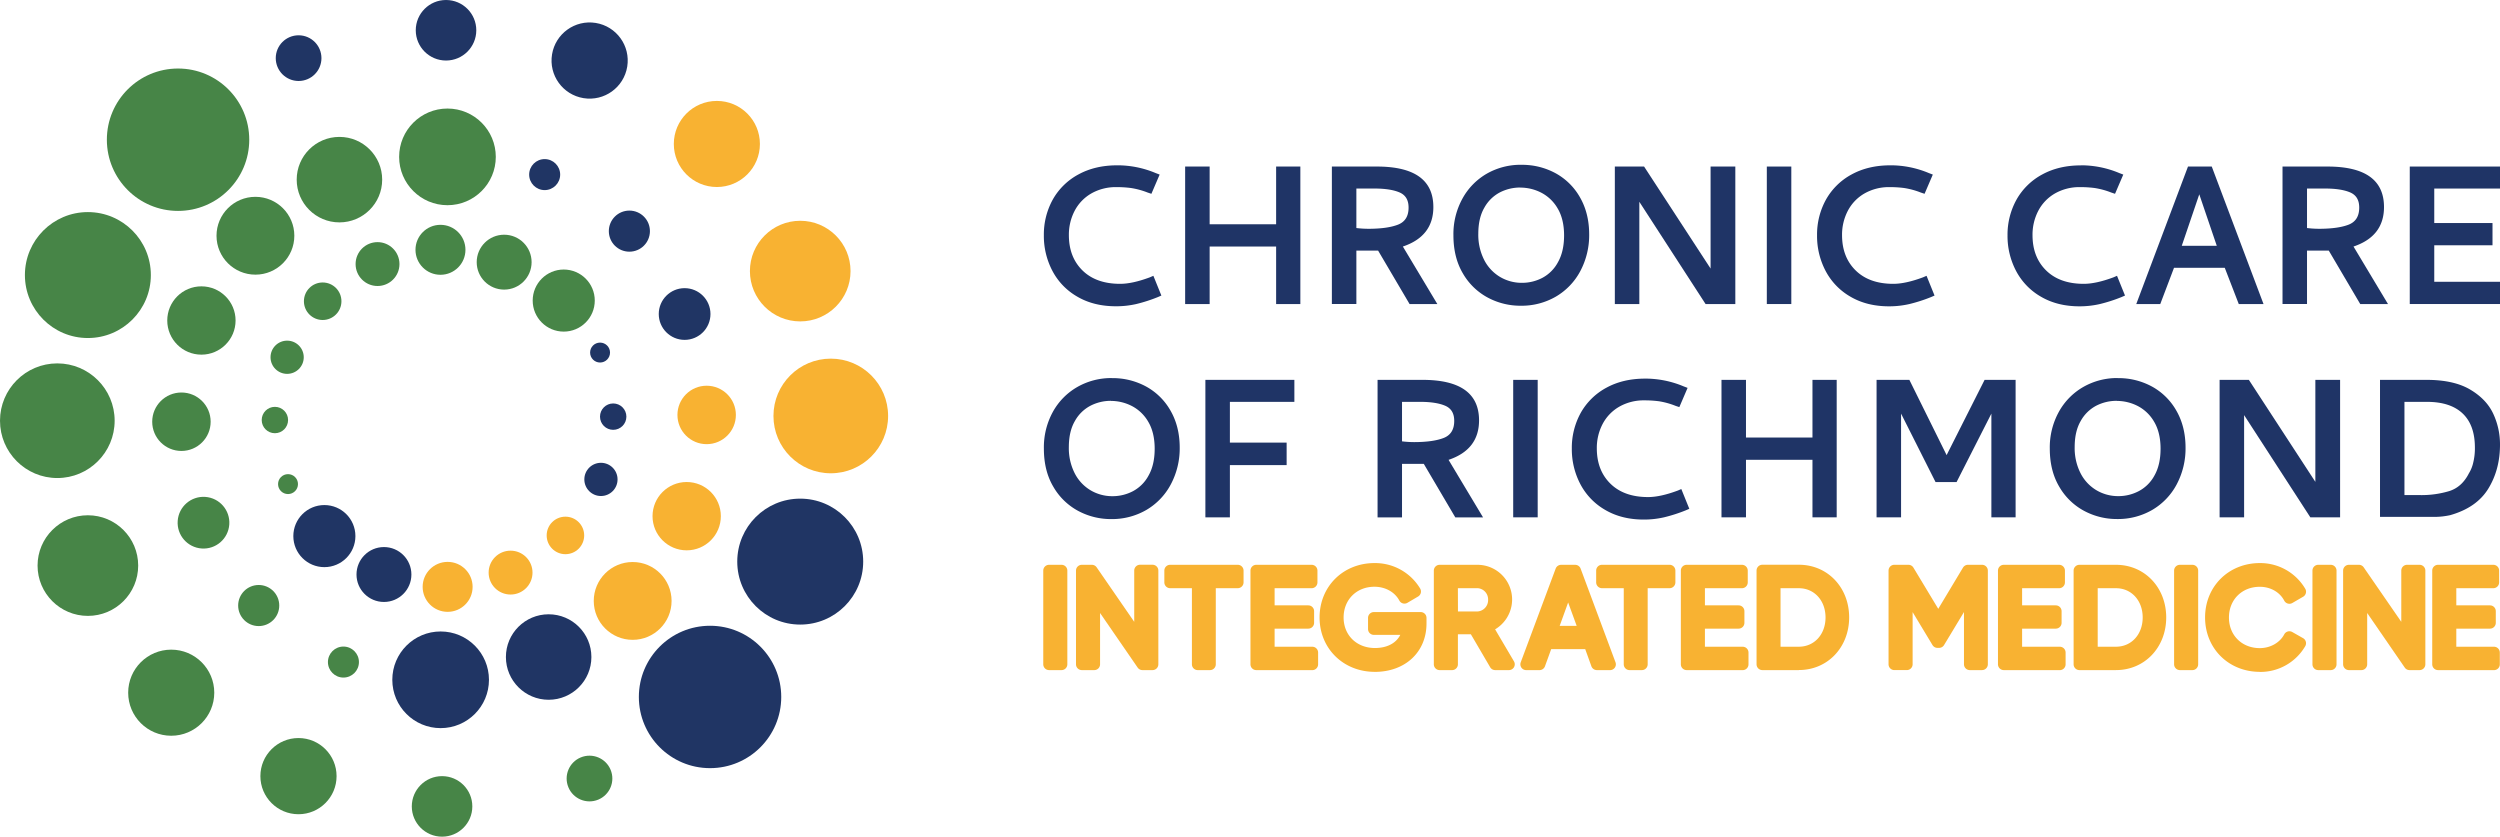 <svg xmlns="http://www.w3.org/2000/svg" viewBox="0 0 1651.19 552.6"><defs><style>.cls-1{fill:#1f3466;}.cls-2{fill:#f8b232;}.cls-3{fill:#478547;}.cls-4{fill:#203564;}</style></defs><g id="Layer_2" data-name="Layer 2"><g id="Layer_1-2" data-name="Layer 1"><path class="cls-1" d="M737.85,109.18a65.23,65.23,0,0,1,25.43,5.12l2.64,1L760.47,128l-2.48-.83a51.48,51.48,0,0,0-11.06-3,72.38,72.38,0,0,0-9.41-.58,32.59,32.59,0,0,0-16.76,4.2,28.4,28.4,0,0,0-11,11.48,34.07,34.07,0,0,0-3.79,16q0,14.53,9,23.36t24.85,8.83q8.1,0,19.65-4.3l2.31-1,5.28,13.05-2.31,1a101.69,101.69,0,0,1-14.36,4.62A59.3,59.3,0,0,1,737,202.28q-14.53,0-25.35-6.28a42.3,42.3,0,0,1-16.51-17,49.54,49.54,0,0,1-5.7-23.61,47.71,47.71,0,0,1,5.95-23.69,42.51,42.51,0,0,1,16.93-16.51q11-6,25.51-6Z"></path><path class="cls-1" d="M842.85,110h16v90.81h-16v-38H798.94v38H782.76V110h16.18v38.14h43.91Z"></path><path class="cls-1" d="M879.67,110h29.72q37.3,0,37.31,26.75,0,19.32-20.14,26.08l22.78,38H931l-20.8-35.33H895.85V200.8H879.67V110Zm16.18,14.53v26.08a66.43,66.43,0,0,0,7.92.5q12.54,0,19.56-2.73t7-11.3c0-5-2-8.29-6-10s-9.55-2.56-16.59-2.56Z"></path><path class="cls-1" d="M1004.82,108.86a46.16,46.16,0,0,1,22.7,5.61,41.27,41.27,0,0,1,16.09,16q5.94,10.4,6,24.1a50.59,50.59,0,0,1-5.87,24.52,42.63,42.63,0,0,1-16.17,16.84,45.11,45.11,0,0,1-23.2,6,45.65,45.65,0,0,1-21.71-5.37,41.58,41.58,0,0,1-16.43-15.93q-6.28-10.56-6.28-25.26a48.55,48.55,0,0,1,6-24.27A42.65,42.65,0,0,1,982,114.7a45,45,0,0,1,22.78-5.86Zm-.66,15a29.34,29.34,0,0,0-13.54,3.22,25.07,25.07,0,0,0-10.24,10.07q-4,6.86-4,17.26a36.69,36.69,0,0,0,3.79,17.08,27.68,27.68,0,0,0,10.4,11.31,28,28,0,0,0,14.69,4,28.83,28.83,0,0,0,13.46-3.3,25,25,0,0,0,10.32-10.4q4-7.1,4-17.66c0-7-1.43-13.1-4.29-17.84a26.6,26.6,0,0,0-10.9-10.4,30.28,30.28,0,0,0-13.7-3.3Z"></path><path class="cls-1" d="M1066.56,110h19.32l43.92,67.37V110h16.34v90.81h-19.65l-43.75-67.53v67.53h-16.18V110Z"></path><path class="cls-1" d="M1166.94,110h16.18v90.81h-16.18Z"></path><path class="cls-1" d="M1248.51,109.18a65.23,65.23,0,0,1,25.43,5.12l2.64,1L1271.13,128l-2.48-.83a51.48,51.48,0,0,0-11.06-3,72.38,72.38,0,0,0-9.41-.58,32.59,32.59,0,0,0-16.76,4.2,28.4,28.4,0,0,0-11,11.48,34.07,34.07,0,0,0-3.79,16q0,14.53,9,23.36t24.85,8.83q8.1,0,19.65-4.3l2.31-1,5.28,13.05-2.31,1a101.69,101.69,0,0,1-14.36,4.62,59.3,59.3,0,0,1-13.37,1.49q-14.54,0-25.35-6.28a42.3,42.3,0,0,1-16.51-17,49.54,49.54,0,0,1-5.7-23.61,47.71,47.71,0,0,1,5.95-23.69A42.51,42.51,0,0,1,1223,115.19q11-6,25.51-6Z"></path><path class="cls-1" d="M1374.31,109.18a65.23,65.23,0,0,1,25.43,5.12l2.64,1L1396.93,128l-2.48-.83a51.48,51.48,0,0,0-11.06-3,72.38,72.38,0,0,0-9.41-.58,32.59,32.59,0,0,0-16.76,4.2,28.4,28.4,0,0,0-11,11.48,34.07,34.07,0,0,0-3.79,16q0,14.53,9,23.36t24.85,8.83q8.1,0,19.65-4.3l2.31-1,5.28,13.05-2.31,1a101.69,101.69,0,0,1-14.36,4.62,59.3,59.3,0,0,1-13.37,1.49q-14.54,0-25.35-6.28a42.3,42.3,0,0,1-16.51-17,49.54,49.54,0,0,1-5.7-23.61,47.71,47.71,0,0,1,6-23.69,42.51,42.51,0,0,1,16.93-16.51q11-6,25.51-6Z"></path><path class="cls-1" d="M1445.13,110h15.68L1495,200.81h-16.35l-9.25-23.94h-33.52l-9.08,23.94h-15.85L1445.12,110Zm19,52.34-11.56-34-11.56,34Z"></path><path class="cls-1" d="M1507.55,110h29.72q37.31,0,37.31,26.75,0,19.32-20.14,26.08l22.78,38h-18.33l-20.8-35.33h-14.36V200.8h-16.18V110Zm16.18,14.53v26.08a66.43,66.43,0,0,0,7.92.5q12.54,0,19.56-2.73t7-11.3c0-5-2-8.29-6-10s-9.55-2.56-16.59-2.56Z"></path><path class="cls-1" d="M1591.59,200.81V110h59.6v14.53h-43.42v22.78h38.47V162h-38.47v24.11h43.42V200.8h-59.6Z"></path><path class="cls-1" d="M734.38,249.74a46.16,46.16,0,0,1,22.7,5.61,41.27,41.27,0,0,1,16.09,16q5.94,10.39,6,24.1A50.59,50.59,0,0,1,773.25,320a42.63,42.63,0,0,1-16.17,16.84,45.11,45.11,0,0,1-23.2,6,45.65,45.65,0,0,1-21.71-5.37,41.58,41.58,0,0,1-16.43-15.93q-6.29-10.56-6.28-25.26A48.55,48.55,0,0,1,695.41,272a42.65,42.65,0,0,1,16.18-16.43,45,45,0,0,1,22.78-5.86Zm-.66,15A29.34,29.34,0,0,0,720.18,268a25.07,25.07,0,0,0-10.24,10.07q-4,6.85-4,17.26a36.69,36.69,0,0,0,3.79,17.08,27.68,27.68,0,0,0,10.4,11.31,28,28,0,0,0,14.69,4,28.83,28.83,0,0,0,13.46-3.3A25,25,0,0,0,758.64,314q4-7.09,4-17.66c0-7-1.43-13.1-4.29-17.84a26.6,26.6,0,0,0-10.9-10.4,30.28,30.28,0,0,0-13.7-3.3Z"></path><path class="cls-1" d="M812.31,265.42v26.91h37.48v14.86H812.31V341.7H796.13V250.89H854.9v14.53Z"></path><path class="cls-1" d="M909.85,250.89h29.72q37.3,0,37.31,26.75,0,19.32-20.14,26.08l22.78,38H961.19l-20.8-35.33H926v35.33H909.85V250.88ZM926,265.42V291.5a66.43,66.43,0,0,0,7.92.5q12.54,0,19.56-2.73t7-11.3c0-5-2-8.29-6-10s-9.55-2.56-16.59-2.56Z"></path><path class="cls-1" d="M999.43,250.89h16.18V341.7H999.43Z"></path><path class="cls-1" d="M1086.54,250.06a65.23,65.23,0,0,1,25.43,5.12l2.64,1-5.45,12.71-2.48-.83a51.48,51.48,0,0,0-11.06-3.05,72.38,72.38,0,0,0-9.41-.58,32.59,32.59,0,0,0-16.76,4.2,28.4,28.4,0,0,0-11,11.48,34.07,34.07,0,0,0-3.79,16q0,14.53,9,23.36t24.85,8.83q8.1,0,19.65-4.3l2.31-1,5.28,13.05-2.31,1a101.69,101.69,0,0,1-14.36,4.62,59.3,59.3,0,0,1-13.37,1.49q-14.54,0-25.35-6.28a42.3,42.3,0,0,1-16.51-17,49.54,49.54,0,0,1-5.7-23.61,47.71,47.71,0,0,1,5.95-23.69A42.51,42.51,0,0,1,1061,256.07q11-6,25.51-6Z"></path><path class="cls-1" d="M1197.09,250.89h16V341.7h-16v-38h-43.91v38H1137V250.89h16.18V289h43.91Z"></path><path class="cls-1" d="M1239.46,250.89h21.63l24.6,49.7,25.09-49.7h20.48V341.7h-16V273.18l-23,45.23h-13.87l-22.78-45.23V341.7h-16.18V250.89Z"></path><path class="cls-1" d="M1398.71,249.74a46.16,46.16,0,0,1,22.7,5.61,41.27,41.27,0,0,1,16.09,16q5.94,10.39,6,24.1a50.59,50.59,0,0,1-5.87,24.52,42.63,42.63,0,0,1-16.17,16.84,45.11,45.11,0,0,1-23.2,6,45.65,45.65,0,0,1-21.71-5.37,41.58,41.58,0,0,1-16.43-15.93q-6.28-10.56-6.28-25.26a48.55,48.55,0,0,1,6-24.27,42.65,42.65,0,0,1,16.18-16.43,45,45,0,0,1,22.78-5.86Zm-.66,15a29.34,29.34,0,0,0-13.54,3.22,25.07,25.07,0,0,0-10.24,10.07q-4,6.85-4,17.26a36.69,36.69,0,0,0,3.79,17.08,27.68,27.68,0,0,0,10.4,11.31,28,28,0,0,0,14.69,4,28.83,28.83,0,0,0,13.46-3.3A25,25,0,0,0,1423,314q4-7.09,4-17.66c0-7-1.43-13.1-4.29-17.84a26.6,26.6,0,0,0-10.9-10.4,30.28,30.28,0,0,0-13.7-3.3Z"></path><path class="cls-1" d="M1466,250.89h19.32l43.92,67.37V250.89h16.34V341.7h-19.65l-43.75-67.53V341.7H1466V250.89Z"></path><path class="cls-1" d="M1571.94,250.89h30.71q18,0,28.81,6.39t15.27,16a47.76,47.76,0,0,1,4.46,20.39q0,16.41-7.68,29t-25.18,17.57a49,49,0,0,1-10.48,1.16h-35.91v-90.5Zm31,14.53h-14.86V327h10.56a63.39,63.39,0,0,0,19-2.64q8.41-2.64,13-11.72a22.83,22.83,0,0,0,2.81-6.85,40,40,0,0,0,1.16-10.16q0-14.85-8.09-22.53T1603,265.42Z"></path><path class="cls-2" d="M829.79,441.62a2.86,2.86,0,0,1-2.86-2.86V376.89a2.86,2.86,0,0,1,2.86-2.86H866.3a2.86,2.86,0,0,1,2.86,2.86v7.78a2.86,2.86,0,0,1-2.86,2.86H840.87v13.28h23.22a2.86,2.86,0,0,1,2.86,2.86v7.69a2.86,2.86,0,0,1-2.86,2.86H840.87v13.9h25.87A2.86,2.86,0,0,1,869.6,431v7.78a2.86,2.86,0,0,1-2.86,2.86Z"></path><path class="cls-2" d="M866.74,442.59h-37a3.84,3.84,0,0,1-3.84-3.84V376.88a3.84,3.84,0,0,1,3.84-3.84H866.3a3.85,3.85,0,0,1,3.84,3.84v7.78a3.85,3.85,0,0,1-3.84,3.84H841.85v11.33h22.24a3.84,3.84,0,0,1,3.84,3.84v7.69a3.84,3.84,0,0,1-3.84,3.84H841.85v11.95h24.89a3.85,3.85,0,0,1,3.84,3.84v7.78a3.84,3.84,0,0,1-3.84,3.84Zm-37-67.59a1.88,1.88,0,0,0-1.88,1.88v61.87a1.88,1.88,0,0,0,1.88,1.88h37a1.88,1.88,0,0,0,1.88-1.88V431a1.88,1.88,0,0,0-1.88-1.88H839.9V413.23h24.19a1.88,1.88,0,0,0,1.88-1.88v-7.69a1.88,1.88,0,0,0-1.88-1.88H839.9V386.54h26.4a1.88,1.88,0,0,0,1.88-1.88v-7.78A1.88,1.88,0,0,0,866.3,375Z"></path><path class="cls-2" d="M692.89,374h8.22a2.86,2.86,0,0,1,2.86,2.86v61.87a2.86,2.86,0,0,1-2.86,2.86h-8.22a2.86,2.86,0,0,1-2.86-2.86V376.88A2.86,2.86,0,0,1,692.89,374Z"></path><path class="cls-2" d="M701.11,442.59h-8.22a3.85,3.85,0,0,1-3.84-3.84V376.88a3.84,3.84,0,0,1,3.84-3.84h8.22a3.84,3.84,0,0,1,3.84,3.84v61.87A3.84,3.84,0,0,1,701.11,442.59ZM692.89,375a1.88,1.88,0,0,0-1.88,1.88v61.87a1.88,1.88,0,0,0,1.88,1.88h8.22a1.88,1.88,0,0,0,1.88-1.88V376.88a1.88,1.88,0,0,0-1.88-1.88Z"></path><path class="cls-2" d="M754.56,441.62a2.84,2.84,0,0,1-2.35-1.24L725.6,401.73v37a2.86,2.86,0,0,1-2.86,2.86h-8.22a2.86,2.86,0,0,1-2.86-2.86V376.89a2.86,2.86,0,0,1,2.86-2.86h6.63a2.84,2.84,0,0,1,2.35,1.24l26.61,38.57V376.89A2.86,2.86,0,0,1,753,374h8.22a2.86,2.86,0,0,1,2.86,2.86v61.87a2.86,2.86,0,0,1-2.86,2.86Z"></path><path class="cls-2" d="M761.19,442.59h-6.63a3.84,3.84,0,0,1-3.16-1.66l-24.83-36.06v33.88a3.84,3.84,0,0,1-3.84,3.84h-8.22a3.85,3.85,0,0,1-3.84-3.84V376.88a3.84,3.84,0,0,1,3.84-3.84h6.63a3.84,3.84,0,0,1,3.16,1.66l24.83,36V376.88A3.84,3.84,0,0,1,753,373h8.22a3.85,3.85,0,0,1,3.84,3.84v61.87A3.84,3.84,0,0,1,761.19,442.59Zm-36.57-44L753,439.82a1.87,1.87,0,0,0,1.55.81h6.63a1.88,1.88,0,0,0,1.88-1.88V376.88a1.88,1.88,0,0,0-1.88-1.88H753a1.88,1.88,0,0,0-1.88,1.88V417L722.7,375.81a1.87,1.87,0,0,0-1.55-.81h-6.63a1.88,1.88,0,0,0-1.88,1.88v61.87a1.88,1.88,0,0,0,1.88,1.88h8.22a1.88,1.88,0,0,0,1.88-1.88V398.58Z"></path><path class="cls-2" d="M791.07,441.62a2.86,2.86,0,0,1-2.86-2.86V387.53H772.86a2.86,2.86,0,0,1-2.86-2.86v-7.78a2.86,2.86,0,0,1,2.86-2.86H817.5a2.86,2.86,0,0,1,2.86,2.86v7.78a2.86,2.86,0,0,1-2.86,2.86H802.06v51.23a2.86,2.86,0,0,1-2.86,2.86Z"></path><path class="cls-2" d="M799.2,442.59h-8.13a3.84,3.84,0,0,1-3.84-3.84V388.49H772.86a3.85,3.85,0,0,1-3.84-3.84v-7.78a3.84,3.84,0,0,1,3.84-3.84H817.5a3.85,3.85,0,0,1,3.84,3.84v7.78a3.85,3.85,0,0,1-3.84,3.84H803v50.26a3.84,3.84,0,0,1-3.84,3.84ZM772.86,375a1.88,1.88,0,0,0-1.88,1.88v7.78a1.88,1.88,0,0,0,1.88,1.88h16.32v52.21a1.88,1.88,0,0,0,1.88,1.88h8.13a1.88,1.88,0,0,0,1.88-1.88V386.54h16.41a1.88,1.88,0,0,0,1.88-1.88v-7.78a1.88,1.88,0,0,0-1.88-1.88H772.86Z"></path><path class="cls-2" d="M908,442.77c-20.22,0-35.47-15-35.47-34.95s15.17-34.95,35.29-34.95a33.69,33.69,0,0,1,29.26,16.36,2.87,2.87,0,0,1-1,3.9L929,397.29a2.84,2.84,0,0,1-1.45.39,3,3,0,0,1-.78-.11,2.91,2.91,0,0,1-1.75-1.4c-3.17-5.94-9.79-9.63-17.28-9.63-12.37,0-21.36,8.95-21.36,21.27S895.53,429,908.12,429c9,0,15.66-3.94,18.27-10.64h-19a2.86,2.86,0,0,1-2.86-2.86v-7.42a2.86,2.86,0,0,1,2.86-2.86h30.93a2.86,2.86,0,0,1,2.86,2.86v3.71c0,18.24-13.64,31-33.18,31Z"></path><path class="cls-2" d="M908,443.74c-20.78,0-36.45-15.44-36.45-35.92s15.59-35.92,36.27-35.92A34.67,34.67,0,0,1,938,388.75a3.84,3.84,0,0,1-1.37,5.23l-7.07,4.16a3.84,3.84,0,0,1-5.34-1.5c-3-5.62-9.29-9.11-16.42-9.11-11.81,0-20.38,8.54-20.38,20.3S896.09,428,908.11,428c7.93,0,13.95-3.14,16.76-8.68H907.4a3.84,3.84,0,0,1-3.84-3.84V408.1a3.84,3.84,0,0,1,3.84-3.84h30.93a3.84,3.84,0,0,1,3.84,3.84v3.71c0,18.81-14,31.95-34.16,31.95Zm-.17-69.89c-19.57,0-34.32,14.6-34.32,34s14.83,34,34.49,34,32.21-12.33,32.21-30v-3.71a1.88,1.88,0,0,0-1.88-1.88H907.43a1.88,1.88,0,0,0-1.88,1.88v7.42a1.88,1.88,0,0,0,1.88,1.88h20.4l-.52,1.33c-2.79,7.16-9.78,11.26-19.18,11.26-13.15,0-22.69-9.32-22.69-22.16s9.39-22.25,22.34-22.25c7.85,0,14.8,3.89,18.14,10.15a1.86,1.86,0,0,0,1.15.92,1.89,1.89,0,0,0,1.47-.19l7.07-4.16a1.89,1.89,0,0,0,.67-2.57,32.71,32.71,0,0,0-28.41-15.87Z"></path><path class="cls-2" d="M987.53,441.62a2.88,2.88,0,0,1-2.47-1.41l-13-22.28H961.92v20.83a2.86,2.86,0,0,1-2.86,2.86h-8.22a2.86,2.86,0,0,1-2.86-2.86V376.89a2.86,2.86,0,0,1,2.86-2.86h24.75a21.94,21.94,0,0,1,10.54,41.29l13,22a2.86,2.86,0,0,1-2.46,4.31h-9.1ZM975.6,404.79a8.49,8.49,0,0,0,8.19-8.73,8.4,8.4,0,0,0-8.19-8.63H961.93v17.36Z"></path><path class="cls-2" d="M996.63,442.59h-9.1a3.84,3.84,0,0,1-3.31-1.9L971.46,418.9h-8.55v19.85a3.84,3.84,0,0,1-3.84,3.84h-8.22a3.84,3.84,0,0,1-3.84-3.84V376.88a3.84,3.84,0,0,1,3.84-3.84H975.6a22.91,22.91,0,0,1,11.88,42.62l12.45,21.14a3.84,3.84,0,0,1-3.31,5.79ZM961,417h11.62l13.33,22.76a1.91,1.91,0,0,0,1.63.93h9.1a1.87,1.87,0,0,0,1.63-.94,1.9,1.9,0,0,0,0-1.89l-13.47-22.87.89-.48A21,21,0,0,0,975.61,375H950.86a1.88,1.88,0,0,0-1.88,1.88v61.87a1.88,1.88,0,0,0,1.88,1.88h8.22a1.88,1.88,0,0,0,1.88-1.88V417Zm14.65-11.18H961V386.46H975.6a9.41,9.41,0,0,1,9.17,9.61C984.77,401.37,980.66,405.77,975.6,405.77Zm-12.7-1.95h12.7a7.5,7.5,0,0,0,7.21-7.75,7.42,7.42,0,0,0-7.21-7.65H962.9Z"></path><path class="cls-2" d="M1054.69,441.62a2.87,2.87,0,0,1-2.69-1.89l-4.35-12h-23.84l-4.35,12a2.86,2.86,0,0,1-2.69,1.88H1008a2.86,2.86,0,0,1-2.68-3.86l23.07-61.87a2.88,2.88,0,0,1,2.68-1.86h9.28a2.87,2.87,0,0,1,2.68,1.86l23.07,61.87a2.84,2.84,0,0,1-.33,2.63,2.88,2.88,0,0,1-2.35,1.23h-8.74Zm-12-27.29-7-19.27-7,19.27Z"></path><path class="cls-2" d="M1063.45,442.59h-8.76a3.86,3.86,0,0,1-3.61-2.53L1047,428.72h-22.47l-4.12,11.35a3.85,3.85,0,0,1-3.61,2.53H1008a3.84,3.84,0,0,1-3.59-5.18l23.07-61.87a3.86,3.86,0,0,1,3.6-2.5h9.28a3.85,3.85,0,0,1,3.6,2.5L1067,437.42a3.84,3.84,0,0,1-3.6,5.18Zm-40.32-15.83h25.21l4.58,12.63a1.88,1.88,0,0,0,1.77,1.24h8.76a1.9,1.9,0,0,0,1.55-.81,1.85,1.85,0,0,0,.21-1.72l-23.07-61.87a1.9,1.9,0,0,0-1.77-1.23h-9.28a1.9,1.9,0,0,0-1.77,1.23l-23.07,61.87a1.84,1.84,0,0,0,.22,1.73,1.87,1.87,0,0,0,1.55.81h8.76a1.89,1.89,0,0,0,1.77-1.24Zm21-11.46h-16.8l8.37-23.1Zm-14-1.95h11.22l-5.63-15.43Z"></path><path class="cls-2" d="M1076.29,441.62a2.86,2.86,0,0,1-2.86-2.86V387.53h-15.35a2.86,2.86,0,0,1-2.86-2.86v-7.78a2.86,2.86,0,0,1,2.86-2.86h44.64a2.86,2.86,0,0,1,2.86,2.86v7.78a2.86,2.86,0,0,1-2.86,2.86h-15.44v51.23a2.86,2.86,0,0,1-2.86,2.86Z"></path><path class="cls-2" d="M1084.42,442.59h-8.13a3.84,3.84,0,0,1-3.84-3.84V388.49h-14.38a3.85,3.85,0,0,1-3.84-3.84v-7.78a3.84,3.84,0,0,1,3.84-3.84h44.64a3.85,3.85,0,0,1,3.84,3.84v7.78a3.85,3.85,0,0,1-3.84,3.84h-14.46v50.26a3.84,3.84,0,0,1-3.84,3.84ZM1058.08,375a1.88,1.88,0,0,0-1.88,1.88v7.78a1.88,1.88,0,0,0,1.88,1.88h16.33v52.21a1.88,1.88,0,0,0,1.88,1.88h8.13a1.88,1.88,0,0,0,1.88-1.88V386.54h16.41a1.88,1.88,0,0,0,1.88-1.88v-7.78a1.88,1.88,0,0,0-1.88-1.88h-44.63Z"></path><path class="cls-2" d="M1114.06,441.62a2.86,2.86,0,0,1-2.86-2.86V376.89a2.86,2.86,0,0,1,2.86-2.86h36.51a2.86,2.86,0,0,1,2.86,2.86v7.78a2.86,2.86,0,0,1-2.86,2.86h-25.43v13.28h23.22a2.86,2.86,0,0,1,2.86,2.86v7.69a2.86,2.86,0,0,1-2.86,2.86h-23.22v13.9H1151a2.86,2.86,0,0,1,2.86,2.86v7.78a2.86,2.86,0,0,1-2.86,2.86Z"></path><path class="cls-2" d="M1151,442.59h-37a3.84,3.84,0,0,1-3.84-3.84V376.88a3.84,3.84,0,0,1,3.84-3.84h36.51a3.85,3.85,0,0,1,3.84,3.84v7.78a3.85,3.85,0,0,1-3.84,3.84h-24.45v11.33h22.24a3.84,3.84,0,0,1,3.84,3.84v7.69a3.84,3.84,0,0,1-3.84,3.84h-22.24v11.95H1151a3.85,3.85,0,0,1,3.84,3.84v7.78a3.84,3.84,0,0,1-3.84,3.84Zm-37-67.59a1.88,1.88,0,0,0-1.88,1.88v61.87a1.88,1.88,0,0,0,1.88,1.88h37a1.88,1.88,0,0,0,1.88-1.88V431a1.88,1.88,0,0,0-1.88-1.88h-26.84V413.23h24.19a1.88,1.88,0,0,0,1.88-1.88v-7.69a1.88,1.88,0,0,0-1.88-1.88h-24.19V386.54h26.4a1.88,1.88,0,0,0,1.88-1.88v-7.78a1.88,1.88,0,0,0-1.88-1.88Z"></path><path class="cls-2" d="M1164,441.62a2.86,2.86,0,0,1-2.86-2.86V376.89A2.86,2.86,0,0,1,1164,374h24.14c18.36,0,32.2,14.53,32.2,33.79s-13.84,33.8-32.2,33.8Zm24.14-13.5c10.79,0,18.62-8.54,18.62-20.3s-7.83-20.3-18.62-20.3h-13v40.6Z"></path><path class="cls-2" d="M1188.09,442.59H1164a3.85,3.85,0,0,1-3.84-3.84V376.88A3.84,3.84,0,0,1,1164,373h24.14c18.92,0,33.18,14.95,33.18,34.77s-14.26,34.77-33.18,34.77ZM1164,375a1.88,1.88,0,0,0-1.88,1.88v61.87a1.88,1.88,0,0,0,1.88,1.88h24.14c17.8,0,31.23-14.11,31.23-32.82S1205.9,375,1188.09,375H1164Zm24.14,54.09h-14V386.54h14c11.35,0,19.6,8.95,19.6,21.27s-8.24,21.28-19.6,21.28ZM1176,427.14h12.08c10.22,0,17.64-8.13,17.64-19.32s-7.42-19.32-17.64-19.32H1176Z"></path><path class="cls-2" d="M1301,441.62a2.86,2.86,0,0,1-2.86-2.86v-38l-14.93,24.84a2.88,2.88,0,0,1-2.45,1.39h-1.06a2.86,2.86,0,0,1-2.45-1.39l-14.93-24.77v38a2.86,2.86,0,0,1-2.86,2.86h-8.22a2.86,2.86,0,0,1-2.86-2.86V376.9a2.86,2.86,0,0,1,2.86-2.86h9.29a2.9,2.9,0,0,1,2.45,1.38l17.26,28.63,17.17-28.62a2.88,2.88,0,0,1,2.45-1.39h9.28a2.86,2.86,0,0,1,2.86,2.86v61.87a2.86,2.86,0,0,1-2.86,2.86H1301Z"></path><path class="cls-2" d="M1309.12,442.59H1301a3.85,3.85,0,0,1-3.84-3.84V404.23L1284,426.05a3.86,3.86,0,0,1-3.29,1.86h-1.06a3.86,3.86,0,0,1-3.29-1.87l-13.12-21.76v34.46a3.84,3.84,0,0,1-3.84,3.84h-8.22a3.85,3.85,0,0,1-3.84-3.84V376.87a3.84,3.84,0,0,1,3.84-3.84h9.29a3.85,3.85,0,0,1,3.28,1.85l16.42,27.24,16.34-27.23a3.88,3.88,0,0,1,3.29-1.86h9.28a3.85,3.85,0,0,1,3.84,3.84v61.87a3.84,3.84,0,0,1-3.84,3.84Zm-10-45.4v41.57a1.88,1.88,0,0,0,1.88,1.88h8.13a1.88,1.88,0,0,0,1.88-1.88V376.89a1.88,1.88,0,0,0-1.88-1.88h-9.28a1.89,1.89,0,0,0-1.62.92l-18,30-18.1-30a1.9,1.9,0,0,0-1.61-.91h-9.29a1.88,1.88,0,0,0-1.88,1.88v61.87a1.88,1.88,0,0,0,1.88,1.88h8.22a1.88,1.88,0,0,0,1.88-1.88V397.27l16.74,27.78a1.89,1.89,0,0,0,1.62.92h1.06a1.88,1.88,0,0,0,1.61-.91l16.75-27.86Z"></path><path class="cls-2" d="M1323.5,441.62a2.86,2.86,0,0,1-2.86-2.86V376.89a2.86,2.86,0,0,1,2.86-2.86H1360a2.86,2.86,0,0,1,2.86,2.86v7.78a2.86,2.86,0,0,1-2.86,2.86h-25.43v13.28h23.22a2.86,2.86,0,0,1,2.86,2.86v7.69a2.86,2.86,0,0,1-2.86,2.86h-23.22v13.9h25.87a2.86,2.86,0,0,1,2.86,2.86v7.78a2.86,2.86,0,0,1-2.86,2.86Z"></path><path class="cls-2" d="M1360.45,442.59h-37a3.85,3.85,0,0,1-3.84-3.84V376.88a3.84,3.84,0,0,1,3.84-3.84H1360a3.84,3.84,0,0,1,3.84,3.84v7.78a3.85,3.85,0,0,1-3.84,3.84h-24.45v11.33h22.24a3.85,3.85,0,0,1,3.84,3.84v7.69a3.84,3.84,0,0,1-3.84,3.84h-22.24v11.95h24.89a3.85,3.85,0,0,1,3.84,3.84v7.78a3.84,3.84,0,0,1-3.84,3.84Zm-37-67.59a1.88,1.88,0,0,0-1.88,1.88v61.87a1.88,1.88,0,0,0,1.88,1.88h37a1.88,1.88,0,0,0,1.88-1.88V431a1.88,1.88,0,0,0-1.88-1.88h-26.84V413.23h24.19a1.88,1.88,0,0,0,1.88-1.88v-7.69a1.88,1.88,0,0,0-1.88-1.88h-24.19V386.54H1360a1.88,1.88,0,0,0,1.88-1.88v-7.78A1.88,1.88,0,0,0,1360,375Z"></path><path class="cls-2" d="M1373.41,441.62a2.86,2.86,0,0,1-2.86-2.86V376.89a2.86,2.86,0,0,1,2.86-2.86h24.14c18.36,0,32.2,14.53,32.2,33.79s-13.84,33.8-32.2,33.8Zm24.14-13.5c10.79,0,18.62-8.54,18.62-20.3s-7.83-20.3-18.62-20.3h-13v40.6Z"></path><path class="cls-2" d="M1397.55,442.59h-24.14a3.85,3.85,0,0,1-3.84-3.84V376.88a3.84,3.84,0,0,1,3.84-3.84h24.14c18.92,0,33.18,14.95,33.18,34.77s-14.26,34.77-33.18,34.77ZM1373.41,375a1.88,1.88,0,0,0-1.88,1.88v61.87a1.88,1.88,0,0,0,1.88,1.88h24.14c17.8,0,31.23-14.11,31.23-32.82S1415.36,375,1397.55,375h-24.14Zm24.14,54.09h-14V386.54h14c11.35,0,19.59,8.95,19.59,21.27s-8.24,21.28-19.59,21.28Zm-12.07-1.95h12.07c10.22,0,17.64-8.13,17.64-19.32s-7.42-19.32-17.64-19.32h-12.07Z"></path><path class="cls-2" d="M1439.76,374H1448a2.86,2.86,0,0,1,2.86,2.86v61.87a2.86,2.86,0,0,1-2.86,2.86h-8.22a2.86,2.86,0,0,1-2.86-2.86V376.88A2.86,2.86,0,0,1,1439.76,374Z"></path><path class="cls-2" d="M1448,442.59h-8.22a3.85,3.85,0,0,1-3.84-3.84V376.88a3.84,3.84,0,0,1,3.84-3.84H1448a3.84,3.84,0,0,1,3.84,3.84v61.87A3.84,3.84,0,0,1,1448,442.59ZM1439.76,375a1.88,1.88,0,0,0-1.88,1.88v61.87a1.88,1.88,0,0,0,1.88,1.88H1448a1.88,1.88,0,0,0,1.88-1.88V376.88A1.88,1.88,0,0,0,1448,375Z"></path><path class="cls-2" d="M1492.58,442.77c-20.07,0-35.2-15-35.2-34.95s15.13-34.95,35.2-34.95a33.47,33.47,0,0,1,29.18,16.47,2.86,2.86,0,0,1-1,3.89l-7.15,4.15a2.87,2.87,0,0,1-1.43.39,3.09,3.09,0,0,1-.8-.11,2.89,2.89,0,0,1-1.74-1.42c-3.1-6-9.62-9.69-17-9.69-12.37,0-21.36,8.95-21.36,21.27s9,21.19,21.36,21.19c7.26,0,13.94-3.77,17-9.61a2.86,2.86,0,0,1,1.73-1.41,2.78,2.78,0,0,1,.81-.11,2.88,2.88,0,0,1,1.41.37l7.15,4.06a2.86,2.86,0,0,1,1.08,3.89,33.32,33.32,0,0,1-29.19,16.57Z"></path><path class="cls-2" d="M1492.58,443.74c-20.63,0-36.18-15.44-36.18-35.92s15.55-35.92,36.18-35.92a34.47,34.47,0,0,1,30,17,3.83,3.83,0,0,1-1.41,5.22l-7.15,4.15a3.84,3.84,0,0,1-3,.36,3.9,3.9,0,0,1-2.33-1.9c-2.94-5.66-9.12-9.17-16.14-9.17-11.81,0-20.38,8.54-20.38,20.3s8.57,20.21,20.38,20.21c6.9,0,13.24-3.57,16.14-9.09a3.84,3.84,0,0,1,5.3-1.54l7.15,4.06a3.85,3.85,0,0,1,1.45,5.22,34.29,34.29,0,0,1-30,17.07Zm0-69.89c-19.51,0-34.23,14.6-34.23,34s14.71,34,34.23,34a32.34,32.34,0,0,0,28.34-16.08,1.88,1.88,0,0,0-.71-2.56l-7.15-4.06a1.88,1.88,0,0,0-1.47-.17,1.94,1.94,0,0,0-1.14.93C1507.21,426,1500.2,430,1492.58,430c-12.94,0-22.34-9.32-22.34-22.16s9.39-22.25,22.34-22.25c7.75,0,14.6,3.92,17.87,10.22a1.88,1.88,0,0,0,2.61.75l7.16-4.16a1.88,1.88,0,0,0,.69-2.56,32.5,32.5,0,0,0-28.33-16Z"></path><path class="cls-2" d="M1531.16,374h8.22a2.86,2.86,0,0,1,2.86,2.86v61.87a2.86,2.86,0,0,1-2.86,2.86h-8.23a2.86,2.86,0,0,1-2.86-2.86V376.88a2.86,2.86,0,0,1,2.86-2.86Z"></path><path class="cls-2" d="M1539.38,442.59h-8.22a3.84,3.84,0,0,1-3.84-3.84V376.88a3.84,3.84,0,0,1,3.84-3.84h8.22a3.85,3.85,0,0,1,3.84,3.84v61.87A3.84,3.84,0,0,1,1539.38,442.59ZM1531.16,375a1.88,1.88,0,0,0-1.88,1.88v61.87a1.88,1.88,0,0,0,1.88,1.88h8.22a1.88,1.88,0,0,0,1.88-1.88V376.88a1.88,1.88,0,0,0-1.88-1.88Z"></path><path class="cls-2" d="M1591.45,441.62a2.87,2.87,0,0,1-2.36-1.24l-26.6-38.65v37a2.86,2.86,0,0,1-2.86,2.86h-8.22a2.86,2.86,0,0,1-2.86-2.86V376.89a2.86,2.86,0,0,1,2.86-2.86H1558a2.84,2.84,0,0,1,2.35,1.24L1587,413.85v-37a2.86,2.86,0,0,1,2.86-2.86h8.22a2.86,2.86,0,0,1,2.86,2.86v61.87a2.86,2.86,0,0,1-2.86,2.86h-6.63Z"></path><path class="cls-2" d="M1598.08,442.59h-6.63a3.82,3.82,0,0,1-3.16-1.66l-24.82-36.06v33.88a3.84,3.84,0,0,1-3.84,3.84h-8.22a3.85,3.85,0,0,1-3.84-3.84V376.88a3.84,3.84,0,0,1,3.84-3.84H1558a3.84,3.84,0,0,1,3.16,1.66l24.83,36V376.88a3.84,3.84,0,0,1,3.84-3.84h8.22a3.84,3.84,0,0,1,3.84,3.84v61.87a3.84,3.84,0,0,1-3.84,3.84Zm-36.57-44,28.39,41.24a1.88,1.88,0,0,0,1.55.82h6.63a1.88,1.88,0,0,0,1.88-1.88V376.89a1.88,1.88,0,0,0-1.88-1.88h-8.22a1.88,1.88,0,0,0-1.88,1.88V417l-28.39-41.16A1.87,1.87,0,0,0,1558,375h-6.63a1.88,1.88,0,0,0-1.88,1.88v61.87a1.88,1.88,0,0,0,1.88,1.88h8.22a1.88,1.88,0,0,0,1.88-1.88V398.59Z"></path><path class="cls-2" d="M1610.32,441.62a2.86,2.86,0,0,1-2.86-2.86V376.89a2.86,2.86,0,0,1,2.86-2.86h36.51a2.86,2.86,0,0,1,2.86,2.86v7.78a2.86,2.86,0,0,1-2.86,2.86H1621.4v13.28h23.21a2.86,2.86,0,0,1,2.86,2.86v7.69a2.86,2.86,0,0,1-2.86,2.86H1621.4v13.9h25.87a2.86,2.86,0,0,1,2.86,2.86v7.78a2.86,2.86,0,0,1-2.86,2.86Z"></path><path class="cls-2" d="M1647.27,442.59h-37a3.85,3.85,0,0,1-3.84-3.84V376.88a3.84,3.84,0,0,1,3.84-3.84h36.51a3.84,3.84,0,0,1,3.84,3.84v7.78a3.85,3.85,0,0,1-3.84,3.84h-24.45v11.33h22.24a3.84,3.84,0,0,1,3.84,3.84v7.69a3.84,3.84,0,0,1-3.84,3.84h-22.24v11.95h24.89a3.85,3.85,0,0,1,3.84,3.84v7.78a3.84,3.84,0,0,1-3.84,3.84Zm-37-67.59a1.88,1.88,0,0,0-1.88,1.88v61.87a1.88,1.88,0,0,0,1.88,1.88h37a1.88,1.88,0,0,0,1.88-1.88V431a1.88,1.88,0,0,0-1.88-1.88h-26.84V413.23h24.19a1.88,1.88,0,0,0,1.88-1.88v-7.69a1.88,1.88,0,0,0-1.88-1.88h-24.19V386.54h26.4a1.88,1.88,0,0,0,1.88-1.88v-7.78a1.88,1.88,0,0,0-1.88-1.88Z"></path><circle class="cls-3" cx="117.6" cy="92.28" r="47.02"></circle><circle class="cls-3" cx="58.04" cy="181.67" r="41.59"></circle><circle class="cls-3" cx="37.86" cy="277.87" r="37.86"></circle><circle class="cls-3" cx="58.04" cy="373.55" r="33.23"></circle><circle class="cls-3" cx="113.09" cy="457.51" r="28.43"></circle><circle class="cls-3" cx="197.14" cy="512.62" r="25.16"></circle><circle class="cls-3" cx="291.97" cy="532.61" r="19.99"></circle><circle class="cls-3" cx="389.35" cy="514.2" r="15.09" transform="translate(-167.14 188.14) rotate(-22.5)"></circle><circle class="cls-4" cx="468.97" cy="460.32" r="47.02"></circle><circle class="cls-4" cx="528.53" cy="370.93" r="41.59"></circle><circle class="cls-2" cx="548.71" cy="274.73" r="37.86"></circle><circle class="cls-2" cx="528.53" cy="179.05" r="33.23"></circle><circle class="cls-2" cx="473.47" cy="95.09" r="28.43"></circle><circle class="cls-4" cx="389.42" cy="39.98" r="25.16" transform="translate(287.58 417.97) rotate(-80.78)"></circle><circle class="cls-4" cx="294.59" cy="19.99" r="19.99"></circle><circle class="cls-4" cx="197.22" cy="38.4" r="15.09"></circle><circle class="cls-3" cx="295.54" cy="103.61" r="31.92"></circle><circle class="cls-3" cx="224.19" cy="118.65" r="28.23"></circle><circle class="cls-3" cx="168.7" cy="155.7" r="25.7"></circle><circle class="cls-3" cx="133.03" cy="211.68" r="22.56"></circle><circle class="cls-3" cx="119.83" cy="278.54" r="19.3"></circle><circle class="cls-3" cx="134.39" cy="345.2" r="17.08" transform="translate(-219.47 454.78) rotate(-85.93)"></circle><circle class="cls-3" cx="170.87" cy="399.94" r="13.57"></circle><circle class="cls-3" cx="226.83" cy="437.28" r="10.24"></circle><circle class="cls-4" cx="291.03" cy="448.99" r="31.92"></circle><circle class="cls-4" cx="362.37" cy="433.95" r="28.23"></circle><circle class="cls-2" cx="417.86" cy="396.9" r="25.7"></circle><circle class="cls-2" cx="453.54" cy="340.92" r="22.56"></circle><circle class="cls-2" cx="466.73" cy="274.06" r="19.3"></circle><circle class="cls-4" cx="452.17" cy="207.4" r="17.08"></circle><circle class="cls-4" cx="415.69" cy="152.66" r="13.57"></circle><circle class="cls-4" cx="359.74" cy="115.32" r="10.24"></circle><circle class="cls-3" cx="372.33" cy="198.52" r="20.5"></circle><circle class="cls-3" cx="332.98" cy="173.15" r="18.13"></circle><circle class="cls-3" cx="290.92" cy="164.99" r="16.5"></circle><circle class="cls-3" cx="249.35" cy="174.41" r="14.49"></circle><circle class="cls-3" cx="213.12" cy="198.96" r="12.39"></circle><circle class="cls-3" cx="189.65" cy="235.96" r="10.97"></circle><circle class="cls-3" cx="181.56" cy="277.42" r="8.71"></circle><circle class="cls-3" cx="190.23" cy="319.74" r="6.58"></circle><circle class="cls-4" cx="214.24" cy="354.08" r="20.5"></circle><circle class="cls-4" cx="253.59" cy="379.45" r="18.13"></circle><circle class="cls-2" cx="295.65" cy="387.61" r="16.5"></circle><circle class="cls-2" cx="337.22" cy="378.19" r="14.49"></circle><circle class="cls-2" cx="373.45" cy="353.64" r="12.39"></circle><circle class="cls-4" cx="396.91" cy="316.64" r="10.97"></circle><circle class="cls-4" cx="405" cy="275.18" r="8.71"></circle><circle class="cls-4" cx="396.33" cy="232.86" r="6.58"></circle></g></g></svg>